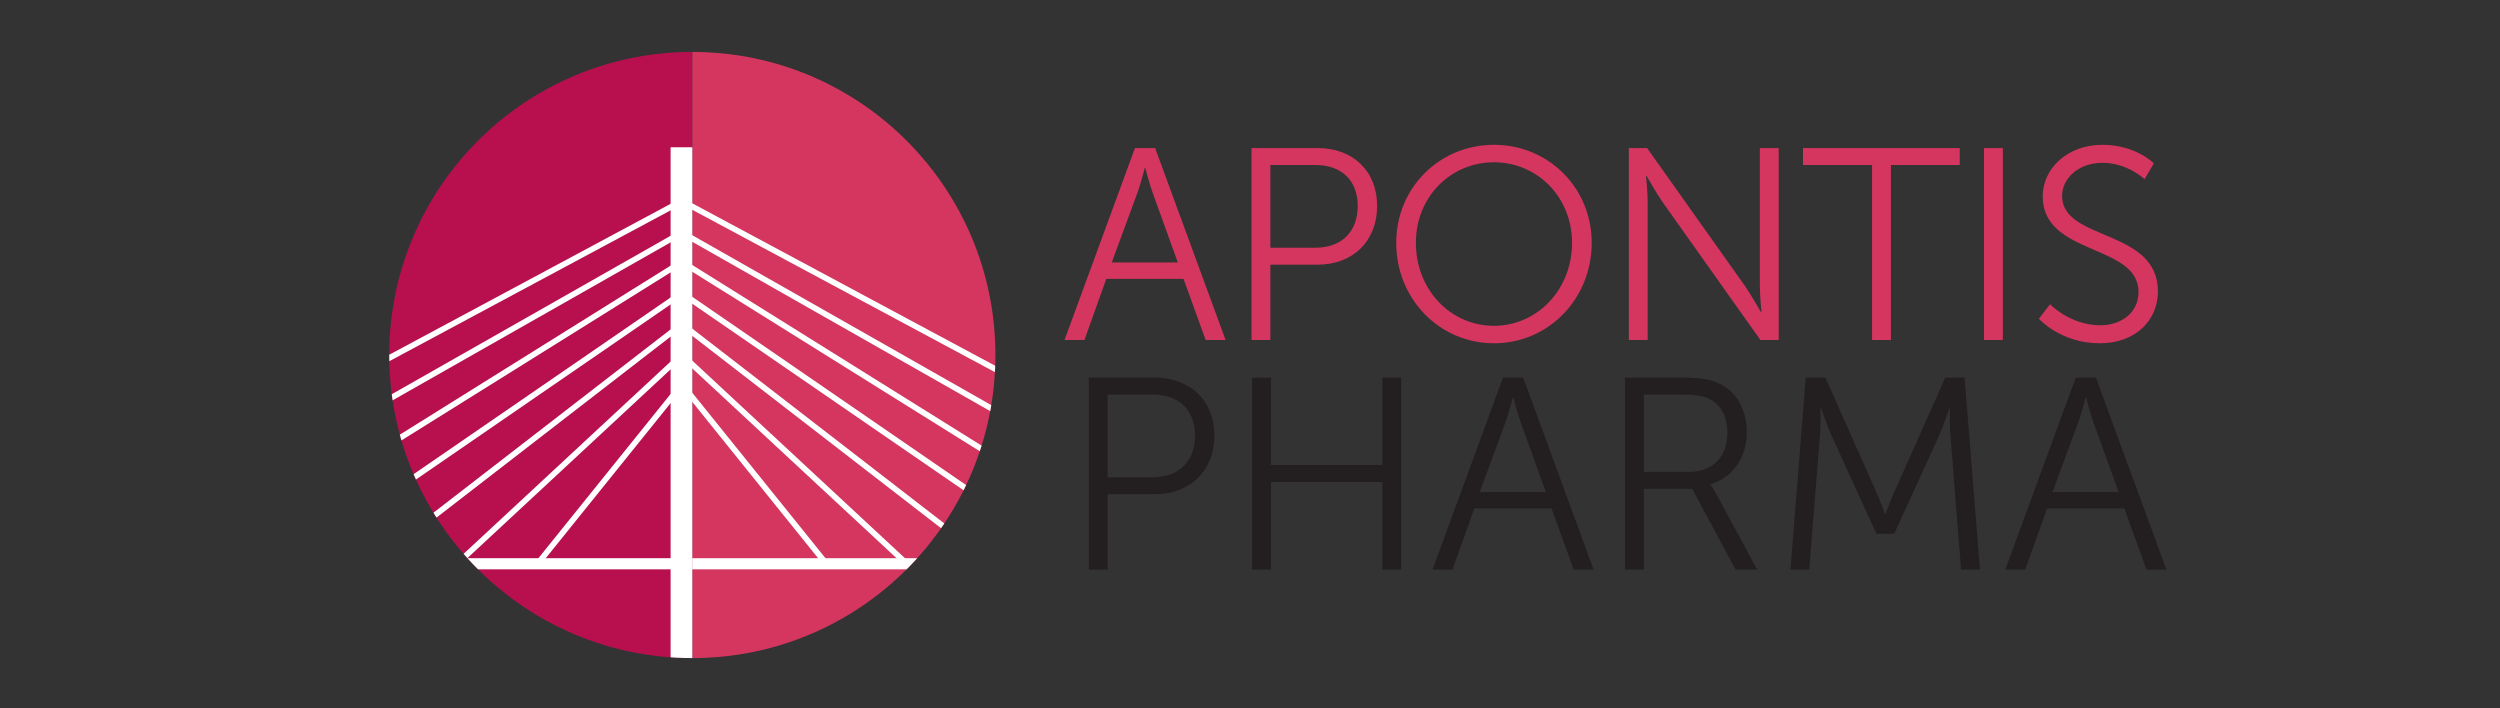 <svg clip-rule="evenodd" fill-rule="evenodd" stroke-miterlimit="2"  width="14992" viewBox="0 0 14992 4246" height="4246" xmlns="http://www.w3.org/2000/svg" xmlns:xlink="http://www.w3.org/1999/xlink"><rect x="0" y="0" width="14992" height="4246" fill="#333333" stroke="none"/><clipPath id="a"><path clip-rule="evenodd" d="m4151.74 311.408c-1003.79 0-1817.5 813.713-1817.5 1817.48 0 1003.79 813.712 1817.5 1817.5 1817.5 1003.77 0 1817.48-813.713 1817.48-1817.5 0-1003.77-813.713-1817.48-1817.48-1817.48z"/></clipPath><path d="m0 0h14991.7v4245.83h-14991.7z" fill="none"/><g fill-rule="nonzero"><path d="m4151.72 311.408c-1003.77 0-1817.5 813.713-1817.5 1817.5 0 1003.77 813.729 1817.48 1817.5 1817.48" fill="#b80f4f"/><path d="m4151.72 3946.39c1003.77 0 1817.5-813.713 1817.5-1817.5 0-1003.77-813.73-1817.48-1817.5-1817.48" fill="#d4365f"/><path d="m6529.42 3415.64h112.971l-.001-451.859h284.863c206.3 0 355.275-137.533 355.275-351.995 0-212.846-148.975-347.084-355.275-347.084h-397.833v1150.94zm112.97-553.367v-496.075h271.771c152.254 0 252.134 90.05 252.134 245.588 0 157.17-99.88 250.487-253.767 250.487zm866.059 553.367h112.971v-525.538h667.966v525.538h112.971v-1150.94h-112.971v523.888h-667.966v-523.888h-112.971zm1928.61 0h119.513l-422.396-1150.94h-121.146l-422.396 1150.94h119.513l130.975-366.734h463.312zm-361.841-1031.42s24.583 94.95 44.216 148.979l150.629 417.479h-396.2l153.888-417.479c19.654-54.029 44.204-148.979 44.204-148.979zm669.633 1031.42h112.954v-484.6h289.792l260.312 484.6h129.342l-250.488-463.334c-18.02-31.091-29.479-45.833-29.479-45.833v-3.279c129.338-36.009 217.742-155.521 217.742-311.063 0-139.162-65.488-248.854-173.542-296.333-45.833-19.638-98.229-31.096-216.112-31.096h-340.521v1150.94zm112.954-586.109v-463.333h232.483c88.421 0 129.338 9.825 163.73 27.829 67.12 36.021 104.775 106.421 104.775 201.388 0 144.062-88.4 234.116-227.567 234.116zm879.167 586.109h112.967l63.837-805.505c4.913-62.187 3.283-163.712 3.283-163.712h3.279s36.009 106.421 62.205 163.712l270.141 591.025h106.421l270.125-591.025c26.196-58.937 60.588-160.433 60.588-160.433h3.262s-1.629 98.246 3.283 160.433l63.855 805.505h112.97l-91.687-1150.94h-116.25l-301.229 676.146c-26.2 58.942-57.313 140.8-57.313 140.8h-3.279s-29.462-81.858-55.662-140.8l-301.25-676.146h-117.863zm2134.88 0h119.513l-422.396-1150.94h-121.146l-422.396 1150.94h119.513l130.975-366.734h463.312zm-361.825-1031.42s24.55 94.95 44.2 148.979l150.629 417.479h-396.2l153.888-417.479c19.654-54.029 44.204-148.979 44.204-148.979z" fill="#231f20"/><path d="m7230.12 2038.92h119.513l-422.392-1150.94h-121.146l-422.4 1150.94h119.517l130.97-366.737h463.334zm-361.821-1031.42s24.563 94.946 44.2 148.975l150.625 417.483h-396.196l153.888-417.483c19.65-54.029 44.217-148.975 44.217-148.975zm636.875 1031.42h112.95v-451.858h284.879c206.284 0 355.28-137.534 355.28-351.996-.001-212.85-148.996-347.083-355.28-347.083h-397.829v1150.94zm112.95-553.371v-496.075h271.788c152.258 0 252.116 90.054 252.116 245.592 0 157.167-99.858 250.483-253.766 250.483zm754.742-29.479c0 337.275 260.308 602.483 586.108 602.483s586.113-265.208 586.113-602.483c0-330.708-260.313-587.742-586.113-587.742s-586.108 257.034-586.108 587.742zm117.879 0c0-275.033 207.917-482.967 468.229-482.967 258.683 0 468.246 207.934 468.246 482.967 0 281.6-209.563 497.708-468.246 497.708-260.312 0-468.229-216.108-468.229-497.708zm1276.98 582.85h112.971v-828.421c0-60.575-9.813-155.537-9.813-155.537h3.267s55.658 98.246 94.967 155.537l587.741 828.421h109.688v-1150.94h-112.95v828.4c0 60.591 9.808 155.541 9.808 155.541h-3.266s-55.675-98.233-94.963-155.541l-587.746-828.4h-109.704zm1458.73 0h112.971v-1049.45h412.567v-101.491h-939.758v101.491h414.22zm671.25 0h112.971v-1150.94h-112.971zm329.063-127.708s129.342 147.341 365.087 147.341c216.113 0 348.734-139.15 348.734-311.058 0-378.196-574.671-299.6-574.671-573.021 0-101.491 94.967-198.091 242.308-198.091 150.625 0 252.138 98.229 252.138 98.229l55.658-94.963s-108.054-111.321-307.796-111.321c-212.829 0-358.541 144.08-358.541 309.425 0 356.913 574.654 283.234 574.654 573.025 0 124.425-103.142 199.738-229.204 199.738-181.734 0-301.25-126.075-301.25-126.075z" fill="#d4365f"/></g><g clip-path="url(#a)" fill="none" stroke="#fff"><g stroke-width="34.33"><path d="m4108.05 1215.43 4070.09 2182.9"/><path d="m4105.36 1404.06 3489.32 1982.92"/><path d="m4107.36 1581.92 2900.88 1810.94"/><path d="m4103.49 1767.71 2355.23 1619.31"/><path d="m4101.1 1953.47 1854.53 1433.56"/><path d="m4101.11 2139.24 1343.35 1247.8"/><path d="m4105.12 2325.1 860.696 1069.03"/></g><path d="m4151.72 3380.78h2264.11" stroke-width="67"/><path d="m1887.62 3380.78h2264.12" stroke-width="67"/><path d="m4086.62 883.158v3095.64" stroke-width="130.21"/><path d="m4070.76 1215.43-4070.08 2182.9m4072.78-1994.27-3489.32 1982.93m3487.34-1805.07-2900.9 1810.94m2904.77-1625.15-2355.22 1619.33m2357.6-1433.56-1854.53 1433.56m1854.53-1247.78-1343.35 1247.78m1339.34-1061.93-860.696 1069.05" stroke-width="34.33"/></g></svg>
